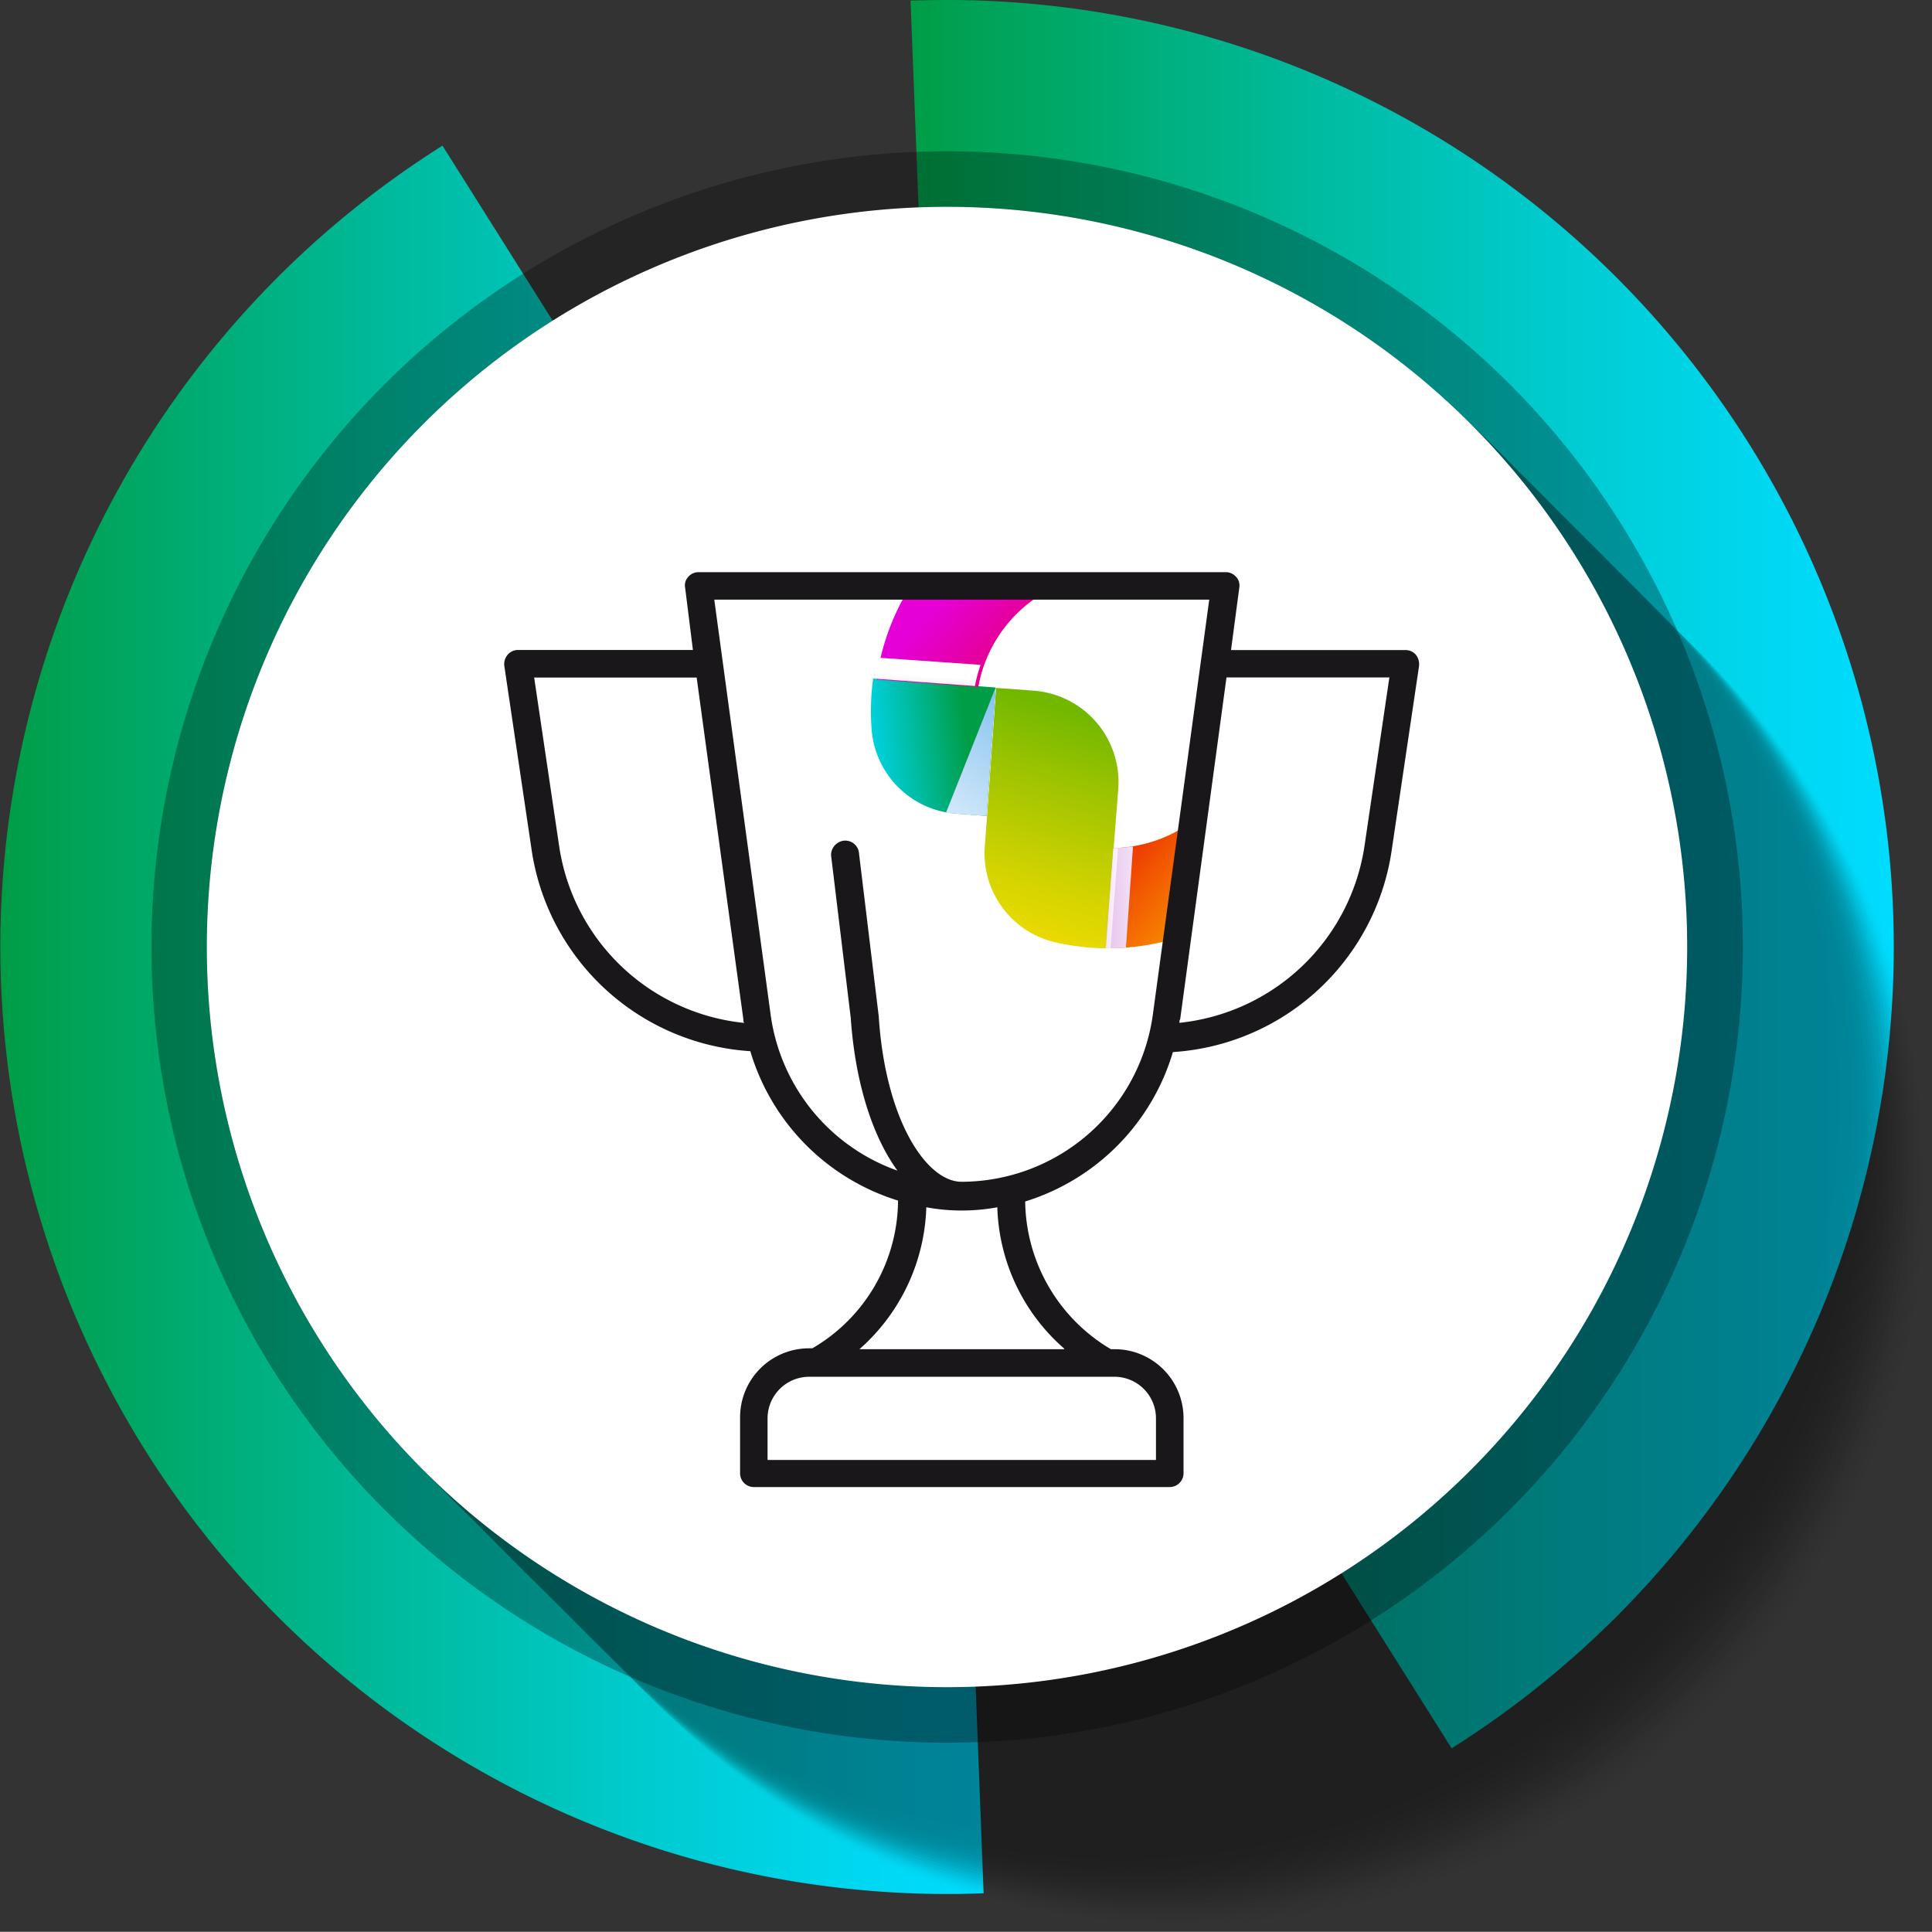 <?xml version="1.0" encoding="UTF-8"?>
<svg xmlns="http://www.w3.org/2000/svg" xmlns:xlink="http://www.w3.org/1999/xlink" viewBox="0 0 196.18 196.16">
  <rect x="0" y="0" width="196.18" height="196.16" fill="#333333" stroke="none"/>
  <defs>
    <style>.cls-1{isolation:isolate;}.cls-2{fill:url(#linear-gradient);}.cls-3{fill:url(#linear-gradient-2);}.cls-4{opacity:0.3;}.cls-4,.cls-5,.cls-72,.cls-73,.cls-74,.cls-75{mix-blend-mode:multiply;}.cls-5{opacity:0.4;}.cls-6{opacity:0;}.cls-7{opacity:0.02;}.cls-8{opacity:0.03;}.cls-9{opacity:0.05;}.cls-10{opacity:0.07;}.cls-11{opacity:0.08;}.cls-12{opacity:0.1;}.cls-13{opacity:0.11;}.cls-14{opacity:0.13;}.cls-15{opacity:0.15;}.cls-16{opacity:0.16;}.cls-17{opacity:0.18;}.cls-18{opacity:0.2;}.cls-19{opacity:0.21;}.cls-20{opacity:0.23;}.cls-21{opacity:0.25;}.cls-22{opacity:0.26;}.cls-23{opacity:0.28;}.cls-24{opacity:0.3;}.cls-25{opacity:0.31;}.cls-26{opacity:0.33;}.cls-27{opacity:0.34;}.cls-28{opacity:0.36;}.cls-29{opacity:0.38;}.cls-30{opacity:0.39;}.cls-31{opacity:0.41;}.cls-32{opacity:0.43;}.cls-33{opacity:0.44;}.cls-34{opacity:0.46;}.cls-35{opacity:0.48;}.cls-36{opacity:0.49;}.cls-37{opacity:0.51;}.cls-38{opacity:0.52;}.cls-39{opacity:0.54;}.cls-40{opacity:0.56;}.cls-41{opacity:0.57;}.cls-42{opacity:0.59;}.cls-43{opacity:0.61;}.cls-44{opacity:0.62;}.cls-45{opacity:0.64;}.cls-46{opacity:0.66;}.cls-47{opacity:0.67;}.cls-48{opacity:0.69;}.cls-49{opacity:0.7;}.cls-50{opacity:0.72;}.cls-51{opacity:0.74;}.cls-52{opacity:0.75;}.cls-53{opacity:0.77;}.cls-54{opacity:0.79;}.cls-55{opacity:0.8;}.cls-56{opacity:0.82;}.cls-57{opacity:0.84;}.cls-58{opacity:0.85;}.cls-59{opacity:0.87;}.cls-60{opacity:0.89;}.cls-61{opacity:0.9;}.cls-62{opacity:0.92;}.cls-63{opacity:0.93;}.cls-64{opacity:0.95;}.cls-65{opacity:0.97;}.cls-66{opacity:0.98;}.cls-67{fill:#fff;}.cls-68{fill:url(#linear-gradient-3);}.cls-69{fill:url(#linear-gradient-4);}.cls-70{fill:url(#linear-gradient-5);}.cls-71{fill:url(#linear-gradient-6);}.cls-72{fill:url(#linear-gradient-7);}.cls-73{fill:url(#linear-gradient-8);}.cls-74{fill:url(#linear-gradient-9);}.cls-75{fill:url(#linear-gradient-10);}.cls-76{fill:#1a171b;}</style>
    <linearGradient id="linear-gradient" x1="92.46" y1="88.77" x2="192.34" y2="88.77" gradientUnits="userSpaceOnUse">
      <stop offset="0" stop-color="#009d46"></stop>
      <stop offset="0.08" stop-color="#00a358"></stop>
      <stop offset="0.41" stop-color="#00bb9f"></stop>
      <stop offset="0.68" stop-color="#00cdd3"></stop>
      <stop offset="0.89" stop-color="#00d8f3"></stop>
      <stop offset="1" stop-color="#00dcff"></stop>
    </linearGradient>
    <linearGradient id="linear-gradient-2" x1="0" y1="103.56" x2="99.88" y2="103.56" xlink:href="#linear-gradient"></linearGradient>
    <linearGradient id="linear-gradient-3" x1="1677.88" y1="541.38" x2="1662.15" y2="565.57" gradientTransform="matrix(0.65, 0.76, 0.76, -0.65, -1402.05, -823.58)" gradientUnits="userSpaceOnUse">
      <stop offset="0" stop-color="#fedf01"></stop>
      <stop offset="0.14" stop-color="#f2dc01"></stop>
      <stop offset="0.4" stop-color="#d2d301"></stop>
      <stop offset="0.74" stop-color="#9fc400"></stop>
      <stop offset="1" stop-color="#72b800"></stop>
    </linearGradient>
    <linearGradient id="linear-gradient-4" x1="1662.88" y1="552.68" x2="1655.84" y2="542.07" gradientTransform="matrix(0.65, 0.76, 0.76, -0.65, -1402.05, -823.58)" xlink:href="#linear-gradient"></linearGradient>
    <linearGradient id="linear-gradient-5" x1="2289.3" y1="1322.54" x2="2327.99" y2="1352.08" gradientTransform="matrix(1, 0.06, -0.06, 1, -2111.56, -1402.48)" gradientUnits="userSpaceOnUse">
      <stop offset="0" stop-color="#e500d8"></stop>
      <stop offset="0.52" stop-color="#e50000"></stop>
      <stop offset="0.55" stop-color="#e70e00"></stop>
      <stop offset="0.71" stop-color="#f15500"></stop>
      <stop offset="0.84" stop-color="#f98900"></stop>
      <stop offset="0.94" stop-color="#fda900"></stop>
      <stop offset="1" stop-color="#ffb500"></stop>
    </linearGradient>
    <linearGradient id="linear-gradient-6" x1="2285.07" y1="1327.57" x2="2323.78" y2="1357.12" xlink:href="#linear-gradient-5"></linearGradient>
    <linearGradient id="linear-gradient-7" x1="1653.37" y1="585.21" x2="1665.06" y2="542.27" gradientTransform="matrix(0.65, 0.76, 0.76, -0.65, -1402.05, -823.58)" gradientUnits="userSpaceOnUse">
      <stop offset="0" stop-color="#007edf"></stop>
      <stop offset="1" stop-color="#fff"></stop>
    </linearGradient>
    <linearGradient id="linear-gradient-8" x1="2297.87" y1="839.63" x2="2317.49" y2="862.03" gradientTransform="matrix(0.55, 0.64, 0.62, -0.53, -1690.93, -925.57)" gradientUnits="userSpaceOnUse">
      <stop offset="0" stop-color="#9c00b1"></stop>
      <stop offset="1" stop-color="#fff"></stop>
    </linearGradient>
    <linearGradient id="linear-gradient-9" x1="2448.48" y1="842.38" x2="2440.4" y2="850.3" gradientTransform="matrix(0.53, 0.62, 0.62, -0.54, -1737.05, -985.86)" gradientUnits="userSpaceOnUse">
      <stop offset="0" stop-color="#904b6a"></stop>
      <stop offset="1" stop-color="#fff"></stop>
    </linearGradient>
    <linearGradient id="linear-gradient-10" x1="1674.93" y1="542.11" x2="1685.15" y2="553.31" gradientTransform="matrix(0.65, 0.76, 0.76, -0.65, -1402.05, -823.58)" xlink:href="#linear-gradient-8"></linearGradient>
  </defs>
  <g class="cls-1">
    <g id="Calque_2" data-name="Calque 2">
      <g id="Calque_2-2" data-name="Calque 2">
        <path class="cls-2" d="M188,67.72a96.19,96.19,0,0,1-40.6,109.81L96.17,96.16,92.46.07A96.17,96.17,0,0,1,188,67.72Z"></path>
        <path class="cls-3" d="M44.93,14.79,96.17,96.16l3.71,96.09A96.17,96.17,0,0,1,44.93,14.79Z"></path>
        <path class="cls-4" d="M15.38,96.16a80.8,80.8,0,1,0,80.79-80.8A80.8,80.8,0,0,0,15.38,96.16Z"></path>
        <g class="cls-5">
          <path class="cls-6" d="M196.18,121A75.17,75.17,0,1,1,121,45.82,75.17,75.17,0,0,1,196.18,121Z"></path>
          <path class="cls-7" d="M195.77,120.59a75.17,75.17,0,1,1-75.18-75.18A75.17,75.17,0,0,1,195.77,120.59Z"></path>
          <path class="cls-8" d="M195.35,120.18A75.16,75.16,0,1,1,120.2,45,75.17,75.17,0,0,1,195.35,120.18Z"></path>
          <path class="cls-9" d="M194.94,119.77a75.16,75.16,0,1,1-75.15-75.16A75.16,75.16,0,0,1,194.94,119.77Z"></path>
          <path class="cls-10" d="M194.53,119.37A75.16,75.16,0,1,1,119.37,44.2,75.16,75.16,0,0,1,194.53,119.37Z"></path>
          <path class="cls-11" d="M194.14,119A75.17,75.17,0,1,1,119,43.78,75.18,75.18,0,0,1,194.14,119Z"></path>
          <path class="cls-12" d="M193.73,118.55a75.17,75.17,0,1,1-75.18-75.16A75.17,75.17,0,0,1,193.73,118.55Z"></path>
          <path class="cls-13" d="M193.32,118.14A75.17,75.17,0,1,1,118.16,43,75.16,75.16,0,0,1,193.32,118.14Z"></path>
          <path class="cls-14" d="M192.91,117.73a75.17,75.17,0,1,1-75.16-75.16A75.16,75.16,0,0,1,192.91,117.73Z"></path>
          <path class="cls-15" d="M192.49,117.33a75.16,75.16,0,1,1-75.15-75.17A75.15,75.15,0,0,1,192.49,117.33Z"></path>
          <path class="cls-16" d="M192.11,116.93a75.17,75.17,0,1,1-75.18-75.18A75.18,75.18,0,0,1,192.11,116.93Z"></path>
          <path class="cls-17" d="M191.69,116.52a75.17,75.17,0,1,1-75.18-75.17A75.18,75.18,0,0,1,191.69,116.52Z"></path>
          <path class="cls-18" d="M191.28,116.11a75.16,75.16,0,1,1-75.15-75.17A75.15,75.15,0,0,1,191.28,116.11Z"></path>
          <path class="cls-19" d="M190.87,115.69a75.17,75.17,0,1,1-75.16-75.16A75.16,75.16,0,0,1,190.87,115.69Z"></path>
          <path class="cls-20" d="M190.48,115.29A75.17,75.17,0,1,1,115.3,40.13,75.18,75.18,0,0,1,190.48,115.29Z"></path>
          <path class="cls-21" d="M190.07,114.89a75.17,75.17,0,1,1-75.18-75.18A75.17,75.17,0,0,1,190.07,114.89Z"></path>
          <path class="cls-22" d="M189.66,114.48A75.17,75.17,0,1,1,114.5,39.31,75.17,75.17,0,0,1,189.66,114.48Z"></path>
          <path class="cls-23" d="M189.25,114.07a75.17,75.17,0,1,1-75.16-75.16A75.17,75.17,0,0,1,189.25,114.07Z"></path>
          <path class="cls-24" d="M188.83,113.67A75.16,75.16,0,1,1,113.68,38.5,75.16,75.16,0,0,1,188.83,113.67Z"></path>
          <path class="cls-25" d="M188.44,113.26a75.17,75.17,0,1,1-75.17-75.17A75.18,75.18,0,0,1,188.44,113.26Z"></path>
          <path class="cls-26" d="M188,112.85a75.17,75.17,0,1,1-75.18-75.18A75.16,75.16,0,0,1,188,112.85Z"></path>
          <path class="cls-27" d="M187.62,112.44a75.17,75.17,0,1,1-75.16-75.17A75.16,75.16,0,0,1,187.62,112.44Z"></path>
          <path class="cls-28" d="M187.21,112a75.17,75.17,0,1,1-75.16-75.16A75.16,75.16,0,0,1,187.21,112Z"></path>
          <path class="cls-29" d="M186.8,111.63a75.16,75.16,0,1,1-75.16-75.17A75.16,75.16,0,0,1,186.8,111.63Z"></path>
          <path class="cls-30" d="M186.41,111.23a75.17,75.17,0,1,1-75.18-75.18A75.18,75.18,0,0,1,186.41,111.23Z"></path>
          <path class="cls-31" d="M186,110.82a75.17,75.17,0,1,1-75.19-75.17A75.18,75.18,0,0,1,186,110.82Z"></path>
          <path class="cls-32" d="M185.58,110.41a75.16,75.16,0,1,1-75.15-75.17A75.16,75.16,0,0,1,185.58,110.41Z"></path>
          <path class="cls-33" d="M185.17,110A75.16,75.16,0,1,1,110,34.84,75.15,75.15,0,0,1,185.17,110Z"></path>
          <path class="cls-34" d="M184.78,109.6A75.17,75.17,0,1,1,109.6,34.43,75.17,75.17,0,0,1,184.78,109.6Z"></path>
          <path class="cls-35" d="M184.37,109.2A75.17,75.17,0,1,1,109.19,34,75.16,75.16,0,0,1,184.37,109.2Z"></path>
          <path class="cls-36" d="M184,108.78a75.17,75.17,0,1,1-75.18-75.17A75.18,75.18,0,0,1,184,108.78Z"></path>
          <path class="cls-37" d="M183.55,108.37a75.17,75.17,0,1,1-75.16-75.16A75.16,75.16,0,0,1,183.55,108.37Z"></path>
          <path class="cls-38" d="M183.14,108A75.17,75.17,0,1,1,108,32.8,75.18,75.18,0,0,1,183.14,108Z"></path>
          <path class="cls-39" d="M182.75,107.56a75.17,75.17,0,1,1-75.19-75.17A75.19,75.19,0,0,1,182.75,107.56Z"></path>
          <path class="cls-40" d="M182.33,107.16A75.17,75.17,0,1,1,107.15,32,75.17,75.17,0,0,1,182.33,107.16Z"></path>
          <path class="cls-41" d="M181.92,106.75a75.17,75.17,0,1,1-75.15-75.17A75.17,75.17,0,0,1,181.92,106.75Z"></path>
          <path class="cls-42" d="M181.51,106.33a75.17,75.17,0,1,1-75.16-75.15A75.16,75.16,0,0,1,181.51,106.33Z"></path>
          <path class="cls-43" d="M181.1,105.93a75.17,75.17,0,1,1-75.16-75.17A75.16,75.16,0,0,1,181.1,105.93Z"></path>
          <path class="cls-44" d="M180.71,105.52a75.17,75.17,0,1,1-75.18-75.17A75.18,75.18,0,0,1,180.71,105.52Z"></path>
          <path class="cls-45" d="M180.3,105.12A75.17,75.17,0,1,1,105.12,30,75.17,75.17,0,0,1,180.3,105.12Z"></path>
          <path class="cls-46" d="M179.89,104.71a75.17,75.17,0,1,1-75.16-75.17A75.16,75.16,0,0,1,179.89,104.71Z"></path>
          <path class="cls-47" d="M179.47,104.3a75.16,75.16,0,1,1-75.15-75.16A75.17,75.17,0,0,1,179.47,104.3Z"></path>
          <path class="cls-48" d="M179.06,103.9A75.16,75.16,0,1,1,103.9,28.73,75.15,75.15,0,0,1,179.06,103.9Z"></path>
          <path class="cls-49" d="M178.67,103.5a75.17,75.17,0,1,1-75.18-75.18A75.17,75.17,0,0,1,178.67,103.5Z"></path>
          <path class="cls-50" d="M178.26,103.08a75.17,75.17,0,1,1-75.18-75.17A75.16,75.16,0,0,1,178.26,103.08Z"></path>
          <path class="cls-51" d="M177.85,102.67A75.17,75.17,0,1,1,102.69,27.5,75.16,75.16,0,0,1,177.85,102.67Z"></path>
          <path class="cls-52" d="M177.44,102.26A75.17,75.17,0,1,1,102.28,27.1,75.17,75.17,0,0,1,177.44,102.26Z"></path>
          <path class="cls-53" d="M177.05,101.86a75.17,75.17,0,1,1-75.18-75.17A75.19,75.19,0,0,1,177.05,101.86Z"></path>
          <path class="cls-54" d="M176.64,101.46a75.17,75.17,0,1,1-75.18-75.18A75.18,75.18,0,0,1,176.64,101.46Z"></path>
          <path class="cls-55" d="M176.22,101.05A75.17,75.17,0,1,1,101,25.88,75.18,75.18,0,0,1,176.22,101.05Z"></path>
          <path class="cls-56" d="M175.81,100.64a75.16,75.16,0,1,1-75.16-75.16A75.15,75.15,0,0,1,175.81,100.64Z"></path>
          <path class="cls-57" d="M175.4,100.22a75.17,75.17,0,1,1-75.16-75.16A75.16,75.16,0,0,1,175.4,100.22Z"></path>
          <path class="cls-58" d="M175,99.82A75.17,75.17,0,1,1,99.83,24.65,75.18,75.18,0,0,1,175,99.82Z"></path>
          <path class="cls-59" d="M174.6,99.42A75.17,75.17,0,1,1,99.42,24.24,75.17,75.17,0,0,1,174.6,99.42Z"></path>
          <path class="cls-60" d="M174.19,99A75.17,75.17,0,1,1,99,23.84,75.17,75.17,0,0,1,174.19,99Z"></path>
          <path class="cls-61" d="M173.77,98.6A75.16,75.16,0,1,1,98.62,23.44,75.17,75.17,0,0,1,173.77,98.6Z"></path>
          <path class="cls-62" d="M173.36,98.2A75.16,75.16,0,1,1,98.21,23,75.16,75.16,0,0,1,173.36,98.2Z"></path>
          <path class="cls-63" d="M173,97.79A75.17,75.17,0,1,1,97.79,22.62,75.17,75.17,0,0,1,173,97.79Z"></path>
          <path class="cls-64" d="M172.56,97.39A75.17,75.17,0,1,1,97.38,22.22,75.16,75.16,0,0,1,172.56,97.39Z"></path>
          <path class="cls-65" d="M172.15,97A75.17,75.17,0,1,1,97,21.81,75.16,75.16,0,0,1,172.15,97Z"></path>
          <path class="cls-66" d="M171.74,96.56A75.17,75.17,0,1,1,96.58,21.4,75.16,75.16,0,0,1,171.74,96.56Z"></path>
          <path d="M171.32,96.16A75.16,75.16,0,1,1,96.17,21,75.16,75.16,0,0,1,171.32,96.16Z"></path>
        </g>
        <path class="cls-67" d="M21,96.16A75.16,75.16,0,1,0,96.17,21,75.17,75.17,0,0,0,21,96.16Z"></path>
        <g id="Element">
          <path class="cls-68" d="M112.29,96.29a23.91,23.91,0,0,1-5.19-.62A9.27,9.27,0,0,1,100,85.93l.23-3.08.92-13,3.8.28a9.31,9.31,0,0,1,8.6,10Z"></path>
          <path class="cls-69" d="M100.18,82.85l-3.09-.23a9.29,9.29,0,0,1-8.58-8.5,24.72,24.72,0,0,1,.15-5.23l12.44.92Z"></path>
          <path class="cls-70" d="M105.4,60.57a49.57,49.57,0,0,1-12.57-1.49l-.1,0A24.18,24.18,0,0,0,89,69l10.34.76A13.94,13.94,0,0,1,105.4,60.57Z"></path>
          <path class="cls-71" d="M120.44,83.84a13.94,13.94,0,0,1-7.39,2.27l-.76,10.18a24.36,24.36,0,0,0,8.22-1.36Z"></path>
          <polygon class="cls-72" points="101.1 69.81 96.05 82.55 100.18 82.85 101.1 69.81"></polygon>
          <path class="cls-73" d="M112.29,96.28l.76-10.17a18.64,18.64,0,0,0,2-.16l-.72,10.27A18.73,18.73,0,0,1,112.29,96.28Z"></path>
          <path class="cls-74" d="M89.11,66.78l10.46.73A13.82,13.82,0,0,0,99,69.66L88.67,68.9"></path>
          <path class="cls-75" d="M112.29,96.29l.76-10.18c.15,0,.33,0,.48,0l-.76,10.19Z"></path>
        </g>
        <path class="cls-76" d="M143.79,66.51a1.36,1.36,0,0,0-1.09-.5H125l.84-6.33a1.28,1.28,0,0,0-.34-1.12,1.37,1.37,0,0,0-1-.46H70.9a1.35,1.35,0,0,0-1,.46,1.25,1.25,0,0,0-.33,1.12L70.36,66H52.62a1.34,1.34,0,0,0-1.08.5,1.44,1.44,0,0,0-.33,1.12L54,86.42a24,24,0,0,0,22.19,20.32,22.6,22.6,0,0,0,15,15.17,17.49,17.49,0,0,1-8.7,15h-.34a7,7,0,0,0-7,7v5.63A1.4,1.4,0,0,0,76.52,151h42.27a1.41,1.41,0,0,0,1.39-1.42V144a7,7,0,0,0-7.05-7h-.33a17.67,17.67,0,0,1-8.7-15,22.62,22.62,0,0,0,15-15.17,24,24,0,0,0,22.19-20.32l2.79-18.79A1.57,1.57,0,0,0,143.79,66.51ZM56.79,86,54.24,68.8h16.5l4.74,34.69c0,.13,0,.26.09.38A21.16,21.16,0,0,1,56.79,86Zm60.59,58v4.25H77.94V144a4.23,4.23,0,0,1,4.25-4.2h30.94A4.22,4.22,0,0,1,117.38,144Zm-9.32-7H87.27a20,20,0,0,0,6.79-14.41,19.86,19.86,0,0,0,7.21,0A19.81,19.81,0,0,0,108.06,136.94ZM97.64,120c-3.58,0-7.74-6.29-8.41-16.79l-2-16.52a1.4,1.4,0,0,0-1.5-1.33,1.47,1.47,0,0,0-1.34,1.5l2,16.53c.45,6.53,2.2,12,4.74,15.48a19.61,19.61,0,0,1-12.87-15.78L72.53,60.89h50.26l-5.74,42.23A19.65,19.65,0,0,1,97.64,120Zm40.9-34a21.21,21.21,0,0,1-18.78,17.86c0-.12,0-.25.08-.38l4.7-34.69h16.54Z"></path>
      </g>
    </g>
  </g>
</svg>
